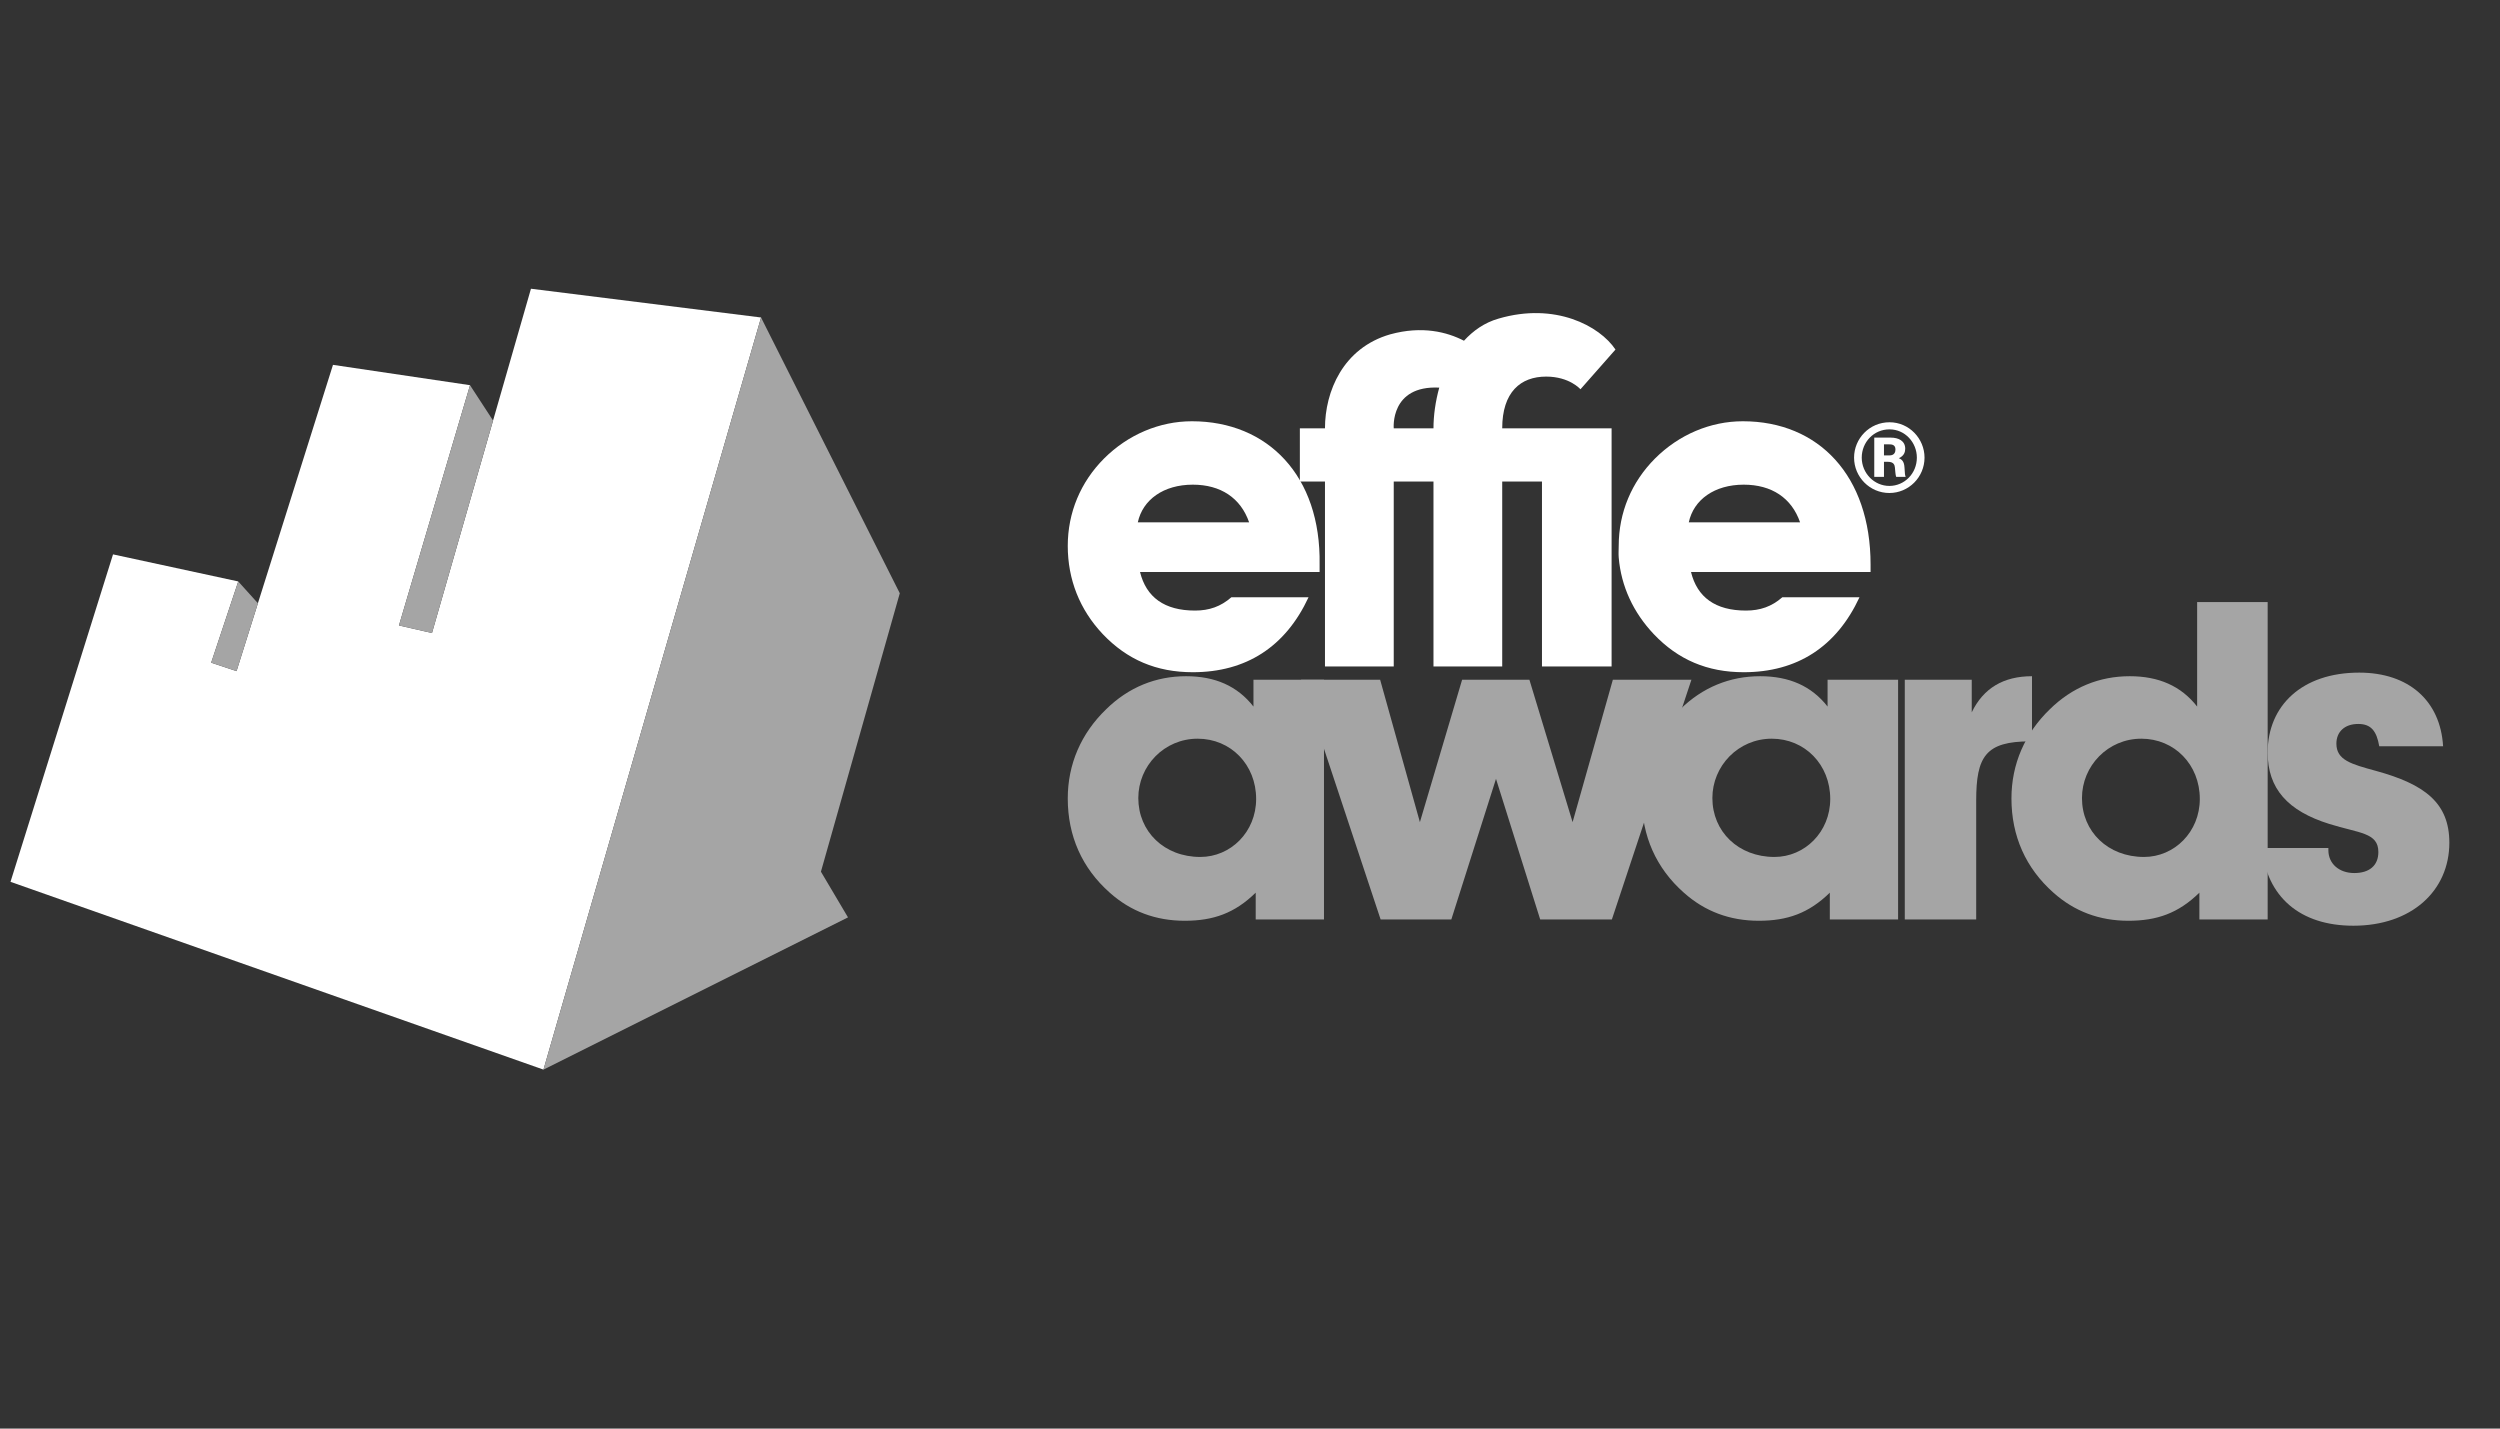 <?xml version="1.0" encoding="UTF-8" standalone="no"?><!DOCTYPE svg PUBLIC "-//W3C//DTD SVG 1.1//EN" "http://www.w3.org/Graphics/SVG/1.1/DTD/svg11.dtd"><svg width="100%" height="100%" viewBox="0 0 105 60" version="1.1" xmlns="http://www.w3.org/2000/svg" xmlns:xlink="http://www.w3.org/1999/xlink" xml:space="preserve" xmlns:serif="http://www.serif.com/" style="fill-rule:evenodd;clip-rule:evenodd;stroke-linejoin:round;stroke-miterlimit:2;"><rect x="0" y="0" width="105" height="60" fill="#333333" stroke="none"/><g id="Logos"></g><g><clipPath id="_clip1"><path d="M0.441,37.037l4.306,-13.753l5.259,1.137l-1.137,3.411l1.066,0.355l4.05,-12.863l5.756,0.854l-2.985,10.091l1.387,0.319l4.157,-14.461l9.664,1.208l-9.139,31.589l-22.384,-7.887Z"/></clipPath><g clip-path="url(#_clip1)"><rect x="-0.127" y="11.56" width="32.658" height="33.932" style="fill:#fff;"/></g><clipPath id="_clip2"><path d="M22.825,44.924l12.791,-6.394l-1.137,-1.919l3.312,-11.694l-5.827,-11.582l-9.139,31.589Z"/></clipPath><g clip-path="url(#_clip2)"><rect x="22.258" y="12.767" width="16.1" height="32.725" style="fill:#a5a5a5;"/></g><clipPath id="_clip3"><path d="M19.741,16.178l0.967,1.484l-2.565,8.926l-1.387,-0.319l2.985,-10.091Z"/></clipPath><g clip-path="url(#_clip3)"><rect x="16.189" y="15.61" width="5.087" height="11.546" style="fill:#a5a5a5;"/></g><clipPath id="_clip4"><path d="M10.006,24.421l-1.137,3.411l1.066,0.355l0.897,-2.851l-0.826,-0.915Z"/></clipPath><g clip-path="url(#_clip4)"><rect x="8.302" y="23.853" width="3.098" height="4.901" style="fill:#a5a5a5;"/></g><clipPath id="_clip5"><path d="M50.413,35.992c1.276,0 2.345,-1.05 2.345,-2.437c0,-1.443 -1.069,-2.53 -2.456,-2.53c-1.407,0 -2.493,1.143 -2.493,2.493c0,1.406 1.086,2.474 2.604,2.474Zm2.326,1.5c-0.881,0.863 -1.781,1.18 -2.981,1.18c-1.218,0 -2.268,-0.393 -3.149,-1.18c-1.163,-1.03 -1.763,-2.38 -1.763,-3.956c0,-1.444 0.563,-2.736 1.613,-3.748c0.937,-0.919 2.081,-1.387 3.355,-1.387c1.218,0 2.156,0.411 2.831,1.274l0,-1.126l2.962,0l0,10.068l-2.868,0l0,-1.125Z"/></clipPath><g clip-path="url(#_clip5)"><rect x="43.962" y="27.517" width="12.529" height="12.039" style="fill:#a5a5a5;"/></g><clipPath id="_clip6"><path d="M64.688,38.617l-1.856,-5.906l-1.876,5.906l-2.97,0l-3.341,-10.068l3.321,0l1.67,5.981l1.773,-5.981l2.826,0l1.814,5.981l1.691,-5.981l3.3,0l-3.341,10.068l-3.011,0Z"/></clipPath><g clip-path="url(#_clip6)"><rect x="53.761" y="27.665" width="18.162" height="11.836" style="fill:#a5a5a5;"/></g><clipPath id="_clip7"><path d="M74.527,35.992c1.274,0 2.343,-1.05 2.343,-2.437c0,-1.443 -1.069,-2.53 -2.455,-2.53c-1.407,0 -2.495,1.143 -2.495,2.493c0,1.406 1.088,2.474 2.607,2.474Zm2.325,1.5c-0.882,0.863 -1.782,1.18 -2.981,1.18c-1.219,0 -2.269,-0.393 -3.15,-1.18c-1.163,-1.03 -1.763,-2.38 -1.763,-3.956c0,-1.444 0.563,-2.736 1.614,-3.748c0.935,-0.919 2.08,-1.387 3.355,-1.387c1.218,0 2.155,0.411 2.831,1.274l0,-1.126l2.962,0l0,10.068l-2.868,0l0,-1.125Z"/></clipPath><g clip-path="url(#_clip7)"><rect x="68.074" y="27.517" width="12.529" height="12.039" style="fill:#a5a5a5;"/></g><clipPath id="_clip8"><path d="M82.813,28.549l0,1.369c0.487,-1.012 1.331,-1.517 2.531,-1.517l0,2.736l-0.075,0c-1.876,0 -2.269,0.637 -2.269,2.493l0,4.987l-2.999,0l0,-10.068l2.812,0Z"/></clipPath><g clip-path="url(#_clip8)"><rect x="79.118" y="27.517" width="7.111" height="11.984" style="fill:#a5a5a5;"/></g><clipPath id="_clip9"><path d="M90.049,35.992c1.275,0 2.343,-1.05 2.343,-2.437c0,-1.443 -1.068,-2.53 -2.455,-2.53c-1.407,0 -2.494,1.143 -2.494,2.493c0,1.406 1.087,2.474 2.606,2.474Zm2.325,1.5c-0.881,0.863 -1.782,1.18 -2.981,1.18c-1.219,0 -2.268,-0.393 -3.149,-1.18c-1.162,-1.03 -1.763,-2.38 -1.763,-3.956c0,-1.444 0.564,-2.736 1.613,-3.748c0.936,-0.919 2.08,-1.387 3.354,-1.387c1.22,0 2.157,0.411 2.832,1.274l0,-4.388l2.962,0l0,13.33l-2.868,0l0,-1.125Z"/></clipPath><g clip-path="url(#_clip9)"><rect x="83.597" y="24.404" width="12.529" height="15.152" style="fill:#a5a5a5;"/></g><clipPath id="_clip10"><path d="M97.792,35.617l0,0.094c0,0.563 0.449,0.957 1.087,0.957c0.638,0 1.012,-0.319 1.012,-0.882c0,-0.824 -0.806,-0.786 -2.062,-1.181c-1.743,-0.544 -2.587,-1.48 -2.587,-2.999c0,-1.969 1.444,-3.356 3.843,-3.356c2.081,0 3.412,1.181 3.525,3.093l-2.682,0c-0.112,-0.656 -0.356,-0.937 -0.882,-0.937c-0.58,0 -0.918,0.338 -0.918,0.825c0,0.693 0.619,0.861 1.651,1.143c2.063,0.563 3.093,1.35 3.093,3.019c0,2.025 -1.594,3.487 -4.031,3.487c-2.25,0 -3.636,-1.22 -3.842,-3.263l2.793,0Z"/></clipPath><g clip-path="url(#_clip10)"><rect x="94.115" y="27.366" width="9.641" height="12.397" style="fill:#a5a5a5;"/></g><clipPath id="_clip11"><path d="M52.463,21.938c-0.354,-1.023 -1.193,-1.582 -2.365,-1.582c-1.229,0 -2.104,0.631 -2.31,1.582l4.675,0Zm2.496,3.147c-0.969,2.086 -2.627,3.148 -4.861,3.148c-1.527,0 -2.756,-0.522 -3.782,-1.601c-0.968,-1.025 -1.47,-2.292 -1.47,-3.706c0,-1.397 0.54,-2.683 1.527,-3.671c1.006,-1.003 2.328,-1.562 3.688,-1.562c3.184,0 5.426,2.289 5.362,6.015c-0.001,0.091 0,0.204 0,0.316l-7.542,0c0.261,1.061 1.025,1.62 2.31,1.62c0.595,0 1.079,-0.168 1.527,-0.559l3.241,0Z"/></clipPath><g clip-path="url(#_clip11)"><rect x="43.962" y="16.809" width="12.346" height="12.308" style="fill:#fff;"/></g><clipPath id="_clip12"><path d="M58.537,17.991c0,0 -0.162,-1.814 1.912,-1.711c-0.161,0.581 -0.243,1.174 -0.243,1.711l-1.669,0Zm6.226,0l-1.67,0c0,-1.524 0.772,-2.174 1.845,-2.174c0.985,0 1.441,0.533 1.441,0.533l1.471,-1.669c-0.666,-0.995 -2.538,-1.996 -4.912,-1.299c-0.595,0.17 -1.066,0.509 -1.451,0.929c-0.715,-0.368 -1.756,-0.636 -3.096,-0.269c-1.989,0.572 -2.742,2.404 -2.742,3.949l-1.055,0l0,2.234l1.055,0l0,7.766l2.888,0l0,-7.766l1.669,0l0,7.766l2.887,0l0,-7.766l1.67,0l0,7.766l2.924,0l0,-10l-2.924,0Z"/></clipPath><g clip-path="url(#_clip12)"><rect x="53.71" y="12.266" width="15.023" height="16.609" style="fill:#fff;"/></g><clipPath id="_clip13"><path d="M75.603,21.938c-0.353,-1.023 -1.192,-1.582 -2.366,-1.582c-1.229,0 -2.105,0.631 -2.308,1.582l4.674,0Zm2.496,3.147c-0.969,2.086 -2.626,3.148 -4.862,3.148c-1.527,0 -2.756,-0.522 -3.78,-1.601c-0.854,-0.905 -1.368,-1.998 -1.471,-3.216c-0.014,-0.162 0,-0.326 0,-0.49c0,-1.397 0.54,-2.683 1.527,-3.671c1.005,-1.003 2.328,-1.562 3.687,-1.562c3.185,0 5.364,2.289 5.364,6.015l0,0.316l-7.542,0c0.26,1.061 1.023,1.62 2.308,1.62c0.596,0 1.081,-0.168 1.528,-0.559l3.241,0Z"/></clipPath><g clip-path="url(#_clip13)"><rect x="67.096" y="16.809" width="12.352" height="12.308" style="fill:#fff;"/></g><clipPath id="_clip14"><path d="M78.719,18.38l0,1.649l0.408,0l0,-0.633l0.164,0c0.26,0 0.283,0.147 0.295,0.238c0.007,0.055 0.023,0.337 0.054,0.395l0.398,0c-0.032,-0.085 -0.032,-0.116 -0.05,-0.401c-0.014,-0.252 -0.116,-0.334 -0.235,-0.384c0.221,-0.1 0.266,-0.263 0.266,-0.399c0,-0.331 -0.285,-0.465 -0.605,-0.465l-0.695,0Zm0.63,0.283c0.086,0 0.26,0.005 0.26,0.213c0,0.252 -0.197,0.252 -0.284,0.252l-0.198,0l0,-0.465l0.222,0Zm0.011,-0.928c-0.846,0 -1.489,0.689 -1.489,1.485c0,0.817 0.664,1.486 1.482,1.486c0.812,0 1.477,-0.665 1.477,-1.486c0,-0.801 -0.649,-1.485 -1.47,-1.485Zm-0.001,0.298c0.652,0 1.149,0.55 1.149,1.187c0,0.666 -0.52,1.189 -1.155,1.189c-0.634,0 -1.16,-0.532 -1.16,-1.189c0,-0.649 0.505,-1.187 1.166,-1.187Z"/></clipPath><g clip-path="url(#_clip14)"><rect x="76.987" y="16.851" width="4.727" height="4.74" style="fill:#fff;"/></g></g></svg>
